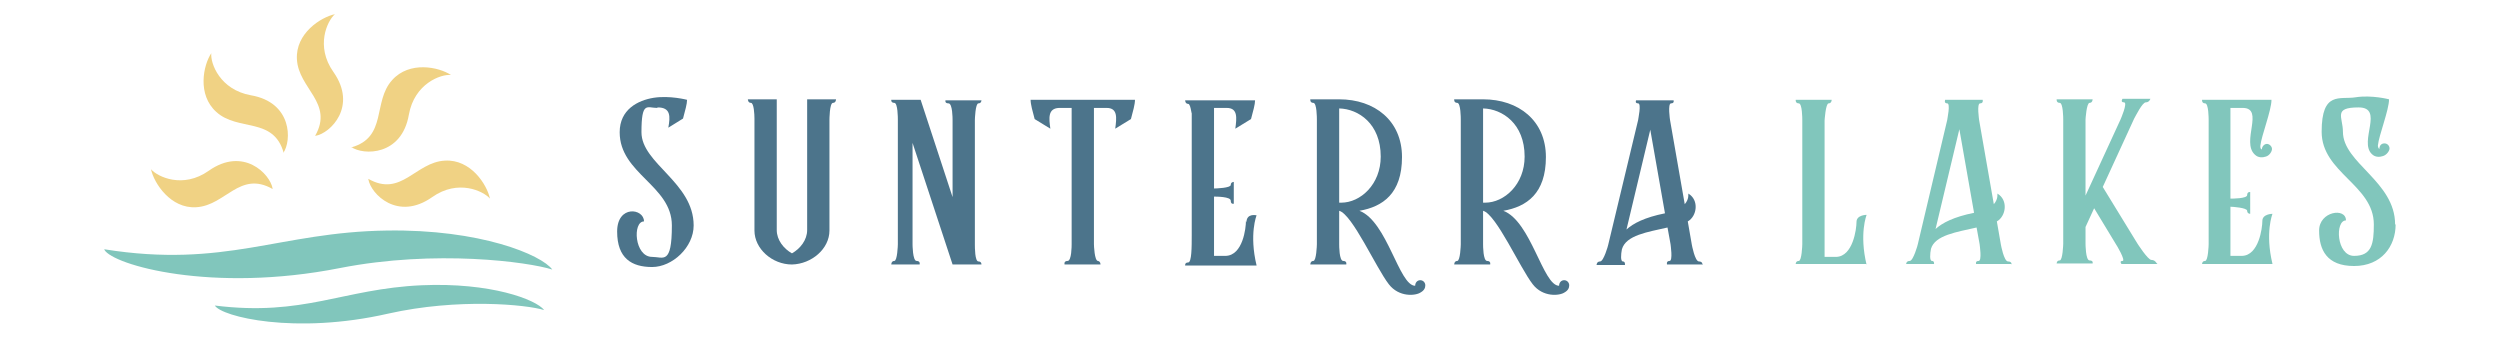 <?xml version="1.0" encoding="UTF-8"?>
<svg id="Layer_1" xmlns="http://www.w3.org/2000/svg" version="1.1" viewBox="0 0 493.4 66.6">
  <!-- Generator: Adobe Illustrator 29.0.1, SVG Export Plug-In . SVG Version: 2.1.0 Build 192)  -->
  <defs>
    <style>
      .st0 {
        fill: #f0d284;
      }

      .st1 {
        fill: #81c6bc;
      }

      .st2 {
        fill: #4c748b;
      }
    </style>
  </defs>
  <path class="st2" d="M164.4,20.3c-.7,0-.7,3.4-.7,3.4v21.8c0,3.6-3.5,6.6-7.4,6.7-3.9,0-7.4-3.1-7.4-6.7v-22.1c0-.8-.1-3.1-.7-3.1s-.6-.7-.6-.7h5.7v25.8c0,2,1.4,3.7,3,4.6,1.6-.9,3-2.6,3-4.6v-25.8h5.7s0,.7-.6.7"/>
  <path class="st2" d="M193.7,52.2h-5.7l-7.9-24v20s0,3.3.8,3.3.6.7.6.7h-5.6s0-.7.6-.7.7-3.1.7-3.3v-24.6c0-.3,0-3.3-.7-3.3s-.6-.6-.6-.6h5.8l6.3,19.2v-15.2c0-.3,0-3.3-.8-3.3s-.6-.6-.6-.6h7.1s0,.6-.6.6-.7,3.1-.7,3.3v24.6c0,.5,0,3.3.7,3.3s.6.7.6.7"/>
  <path class="st2" d="M272.5,30.9c0-6.5-4.4-9.4-8.2-9.5v18.6h.4c3.8,0,7.8-3.6,7.8-9.1M281.3,56.3c0,.5-.2,1-.9,1.4-1,.7-4.3,1-6.3-1.6-2.5-3.2-7.2-13.8-9.8-14.5v6.6c0,.3,0,3.3.8,3.3s.6.7.6.7h-7.1s0-.7.6-.7.7-3.1.7-3.3v-24.6c0-.3,0-3.3-.7-3.3s-.6-.7-.6-.7h5.7c7,0,12.4,4.2,12.4,11.4s-3.8,9.8-8.4,10.6c5.5,2.1,7.8,14.8,11,14.8h0c0-.6.4-1.1,1-1.1s1,.5,1,1"/>
  <path class="st2" d="M300.9,30.9c0-6.5-4.4-9.4-8.2-9.5v18.6h.4c3.8,0,7.8-3.6,7.8-9.1M309.7,56.3c0,.5-.2,1-.9,1.4-1,.7-4.3,1-6.3-1.6-2.5-3.2-7.2-13.8-9.8-14.5v6.6c0,.3,0,3.3.8,3.3s.6.7.6.7h-7.1s0-.7.6-.7.7-3.1.7-3.3v-24.6c0-.3,0-3.3-.7-3.3s-.6-.7-.6-.7h5.7c7,0,12.4,4.2,12.4,11.4s-3.8,9.8-8.4,10.6c5.5,2.1,7.8,14.8,11,14.8h0c0-.6.4-1.1,1-1.1s1,.5,1,1"/>
  <path class="st2" d="M328.6,42.1l-2.9-16.5-4.7,19.7c1.3-1.2,3.6-2.4,7.6-3.2M336.1,52.2h-7.1s-.2-.7.5-.7.2-3.2.2-3.3l-.6-3.3c-3.9.9-8.2,1.5-9,4.3-.2,1-.3,2.4.2,2.4s.4.7.4.7h-5.6s0-.7.7-.7,1.6-3.2,1.6-3.3l5.9-24.6c0-.2.7-3.3,0-3.3s-.4-.6-.4-.6h7.4s.2.6-.5.6-.2,3.3-.2,3.3l2.9,16.6c.9-1,.7-2.1.7-2.1,2.2,1.3,1.7,4.5-.1,5.5l.8,4.6c0,0,.6,3.3,1.4,3.3s.7.7.7.7"/>
  <path class="st2" d="M129.8,21.2c2.6,0,2.5,1.8,2.1,4l2.9-1.8c.4-1.5.8-2.9.8-3.7,0,0-3.4-.9-6.6-.4-3.1.5-6.7,2.3-6.7,6.8,0,8.2,10.3,10.5,10.3,18.4s-1.7,6.2-3.9,6.2c-3.5,0-3.9-7-1.6-7,0-2.6-5.3-3.3-5.3,2s2.9,7,6.9,7,8.2-3.9,8.2-8.2c0-8.5-10.3-12.2-10.3-18.4s1.1-4.8,3.1-4.8"/>
  <path class="st2" d="M245.9,43.6c0,1.4-.6,6.8-4,6.9h-2.3v-11.7c.4,0,3.3,0,3.3.8s.6.6.6.6v-4.3s-.6,0-.6.6-2.9.7-3.3.7v-15.9h2.5c2.2,0,2,1.9,1.7,4.1l3.1-1.9c.4-1.5.8-2.9.8-3.7h-13.8s0,.7.6.7.7,3.1.7,1.3v24.6c0,2.3,0,5.4-.7,5.4s-.6.6-.6.6h14.1c-1.5-6.2,0-9.9,0-9.9,0,0-2-.5-2,1.4"/>
  <path class="st2" d="M216.7,51.5c-.7,0-.8-3.1-.8-3.3v-26.9h2.5c2.2,0,2,1.9,1.7,4.1l3.1-1.9c.4-1.5.8-2.9.8-3.8h-20.6c0,.9.4,2.3.8,3.8l3.1,1.9c-.3-2.1-.5-4,1.7-4.1h2.5v26.9c0,.3,0,3.3-.8,3.3s-.6.7-.6.7h7.1s0-.7-.6-.7"/>
  <path class="st1" d="M368.4,52.1h-14s0-.6.6-.6.7-3.1.7-3.3v-24.5c0-.3,0-3.3-.7-3.3s-.6-.7-.6-.7h7.1s0,.7-.6.7-.8,3.4-.8,3.4v26.9h2.3c3.3-.1,4-5.5,4-6.9s2-1.4,2-1.4c0,0-1.5,3.7,0,9.9"/>
  <path class="st1" d="M389.6,42l-2.9-16.5-4.7,19.7c1.3-1.2,3.6-2.4,7.6-3.2M397.1,52.1h-7.1s-.2-.6.5-.6.2-3.2.2-3.3l-.6-3.3c-3.9.9-8.2,1.5-9,4.2-.2,1-.3,2.4.2,2.4s.4.6.4.6h-5.5s0-.6.7-.6,1.6-3.2,1.6-3.3l5.8-24.5c0-.2.7-3.3,0-3.3s-.4-.7-.4-.7h7.4s.2.7-.5.7-.2,3.2-.2,3.3l2.9,16.6c.9-1,.7-2.1.7-2.1,2.2,1.3,1.7,4.5-.1,5.5l.8,4.6c0,0,.6,3.3,1.4,3.3s.7.6.7.6"/>
  <path class="st1" d="M425.8,52.1h-7.1s-.5-.6.2-.6-1.2-3.2-1.3-3.3l-4.3-7.1-1.7,3.7v3.3c0,0,0,3.3.8,3.3s.6.6.6.6h-7.1s0-.6.6-.6.7-3.2.7-3.3v-24.5c0-.2,0-3.3-.7-3.3s-.6-.7-.6-.7h7.1s0,.7-.6.7-.8,3.2-.8,3.3v15l6.9-15s1.5-3.4.7-3.4-.3-.7-.3-.7h5.5s-.2.7-.9.7-2,2.7-2.3,3.2l-6.2,13.5,6.8,11.1s2.1,3.3,2.8,3.3,1,.6,1,.6"/>
  <path class="st1" d="M448.6,52.1h-14s0-.6.6-.6.7-3.1.7-3.3v-24.5c0-.3,0-3.3-.7-3.3s-.6-.7-.6-.7h13.7c0,2.1-2,7.1-2.2,9.1,0,.3,0,.6.3.7h0c0-.6.5-1.1,1-1.1s1,.5,1,1-.5,1.3-1.2,1.5c-.6.2-1.5.3-2.2-.4-2.7-2.5,1.9-9.1-2.3-9.2h-2.5v17.9c.4,0,3.3,0,3.3-.7s.6-.6.6-.6v4.3s-.6,0-.6-.6-2.9-.8-3.3-.8v9.7h2.3c3.3-.1,4-5.5,4-6.9s2-1.4,2-1.4c0,0-1.5,3.7,0,9.9"/>
  <path class="st1" d="M472.8,44.3c0,4.3-2.8,8.2-8.2,8.2s-6.9-3.2-6.9-7,5.3-4.6,5.3-2c-2.2,0-1.9,7,1.6,7s3.9-2.4,3.9-6.2c0-7.8-10.3-10.2-10.3-18.3s3.6-6.3,6.7-6.8c3.2-.5,6.6.4,6.6.4,0,2.1-2,7.1-2.2,9.1,0,.3.1.6.3.7h0c0-.7.4-1.1,1-1.1s1,.5,1,1-.6,1.3-1.3,1.5c-.6.2-1.5.3-2.2-.4-2.6-2.5,2.5-9.2-2.6-9.2s-3.1,1.9-3.1,4.8c0,6.2,10.3,9.8,10.3,18.3"/>
  <path class="st1" d="M20.6,49.3c1.7,3,21.2,8.6,46.5,3.6,18.9-3.7,37.2-1.2,41.9.3-2.1-2.9-14.2-8-32.7-7.7-21.2.3-31.8,7.5-55.7,3.7"/>
  <path class="st1" d="M42.4,60.3c1.3,2.2,15.8,5.8,34.2,1.6,13.8-3.1,27.3-1.8,30.8-.7-1.6-2.1-10.6-5.5-24.2-4.9-15.6.7-23.2,6.2-40.8,4"/>
  <path class="st0" d="M62.3,26.8c2.9-.5,8.3-5.8,3.5-12.6-3.6-5.1-1.2-10.1.3-11.4-2.8.6-7.8,3.8-7.5,8.9.3,5.8,7.3,8.6,3.6,15.1"/>
  <path class="st0" d="M69.3,29c2.4,1.7,10,1.8,11.4-6.4,1.1-6.1,6.3-8,8.3-7.8-2.4-1.6-8.2-2.8-11.6,1-3.9,4.3-.9,11.3-8.1,13.3"/>
  <path class="st0" d="M72.7,35.4c.5,2.9,5.8,8.3,12.6,3.5,5.1-3.6,10.1-1.2,11.4.3-.6-2.8-3.8-7.8-8.9-7.5-5.8.3-8.6,7.3-15.1,3.6"/>
  <path class="st0" d="M53.8,37.2c-.5-2.9-5.8-8.3-12.6-3.5-5.1,3.6-10.1,1.2-11.4-.3.6,2.8,3.9,7.8,8.9,7.5,5.8-.3,8.6-7.3,15.1-3.6"/>
  <path class="st0" d="M55.9,30.2c1.7-2.4,1.8-10-6.4-11.4-6.1-1.1-8-6.3-7.8-8.3-1.6,2.4-2.8,8.2,1,11.6,4.3,3.9,11.3.9,13.3,8.1"/>
</svg>